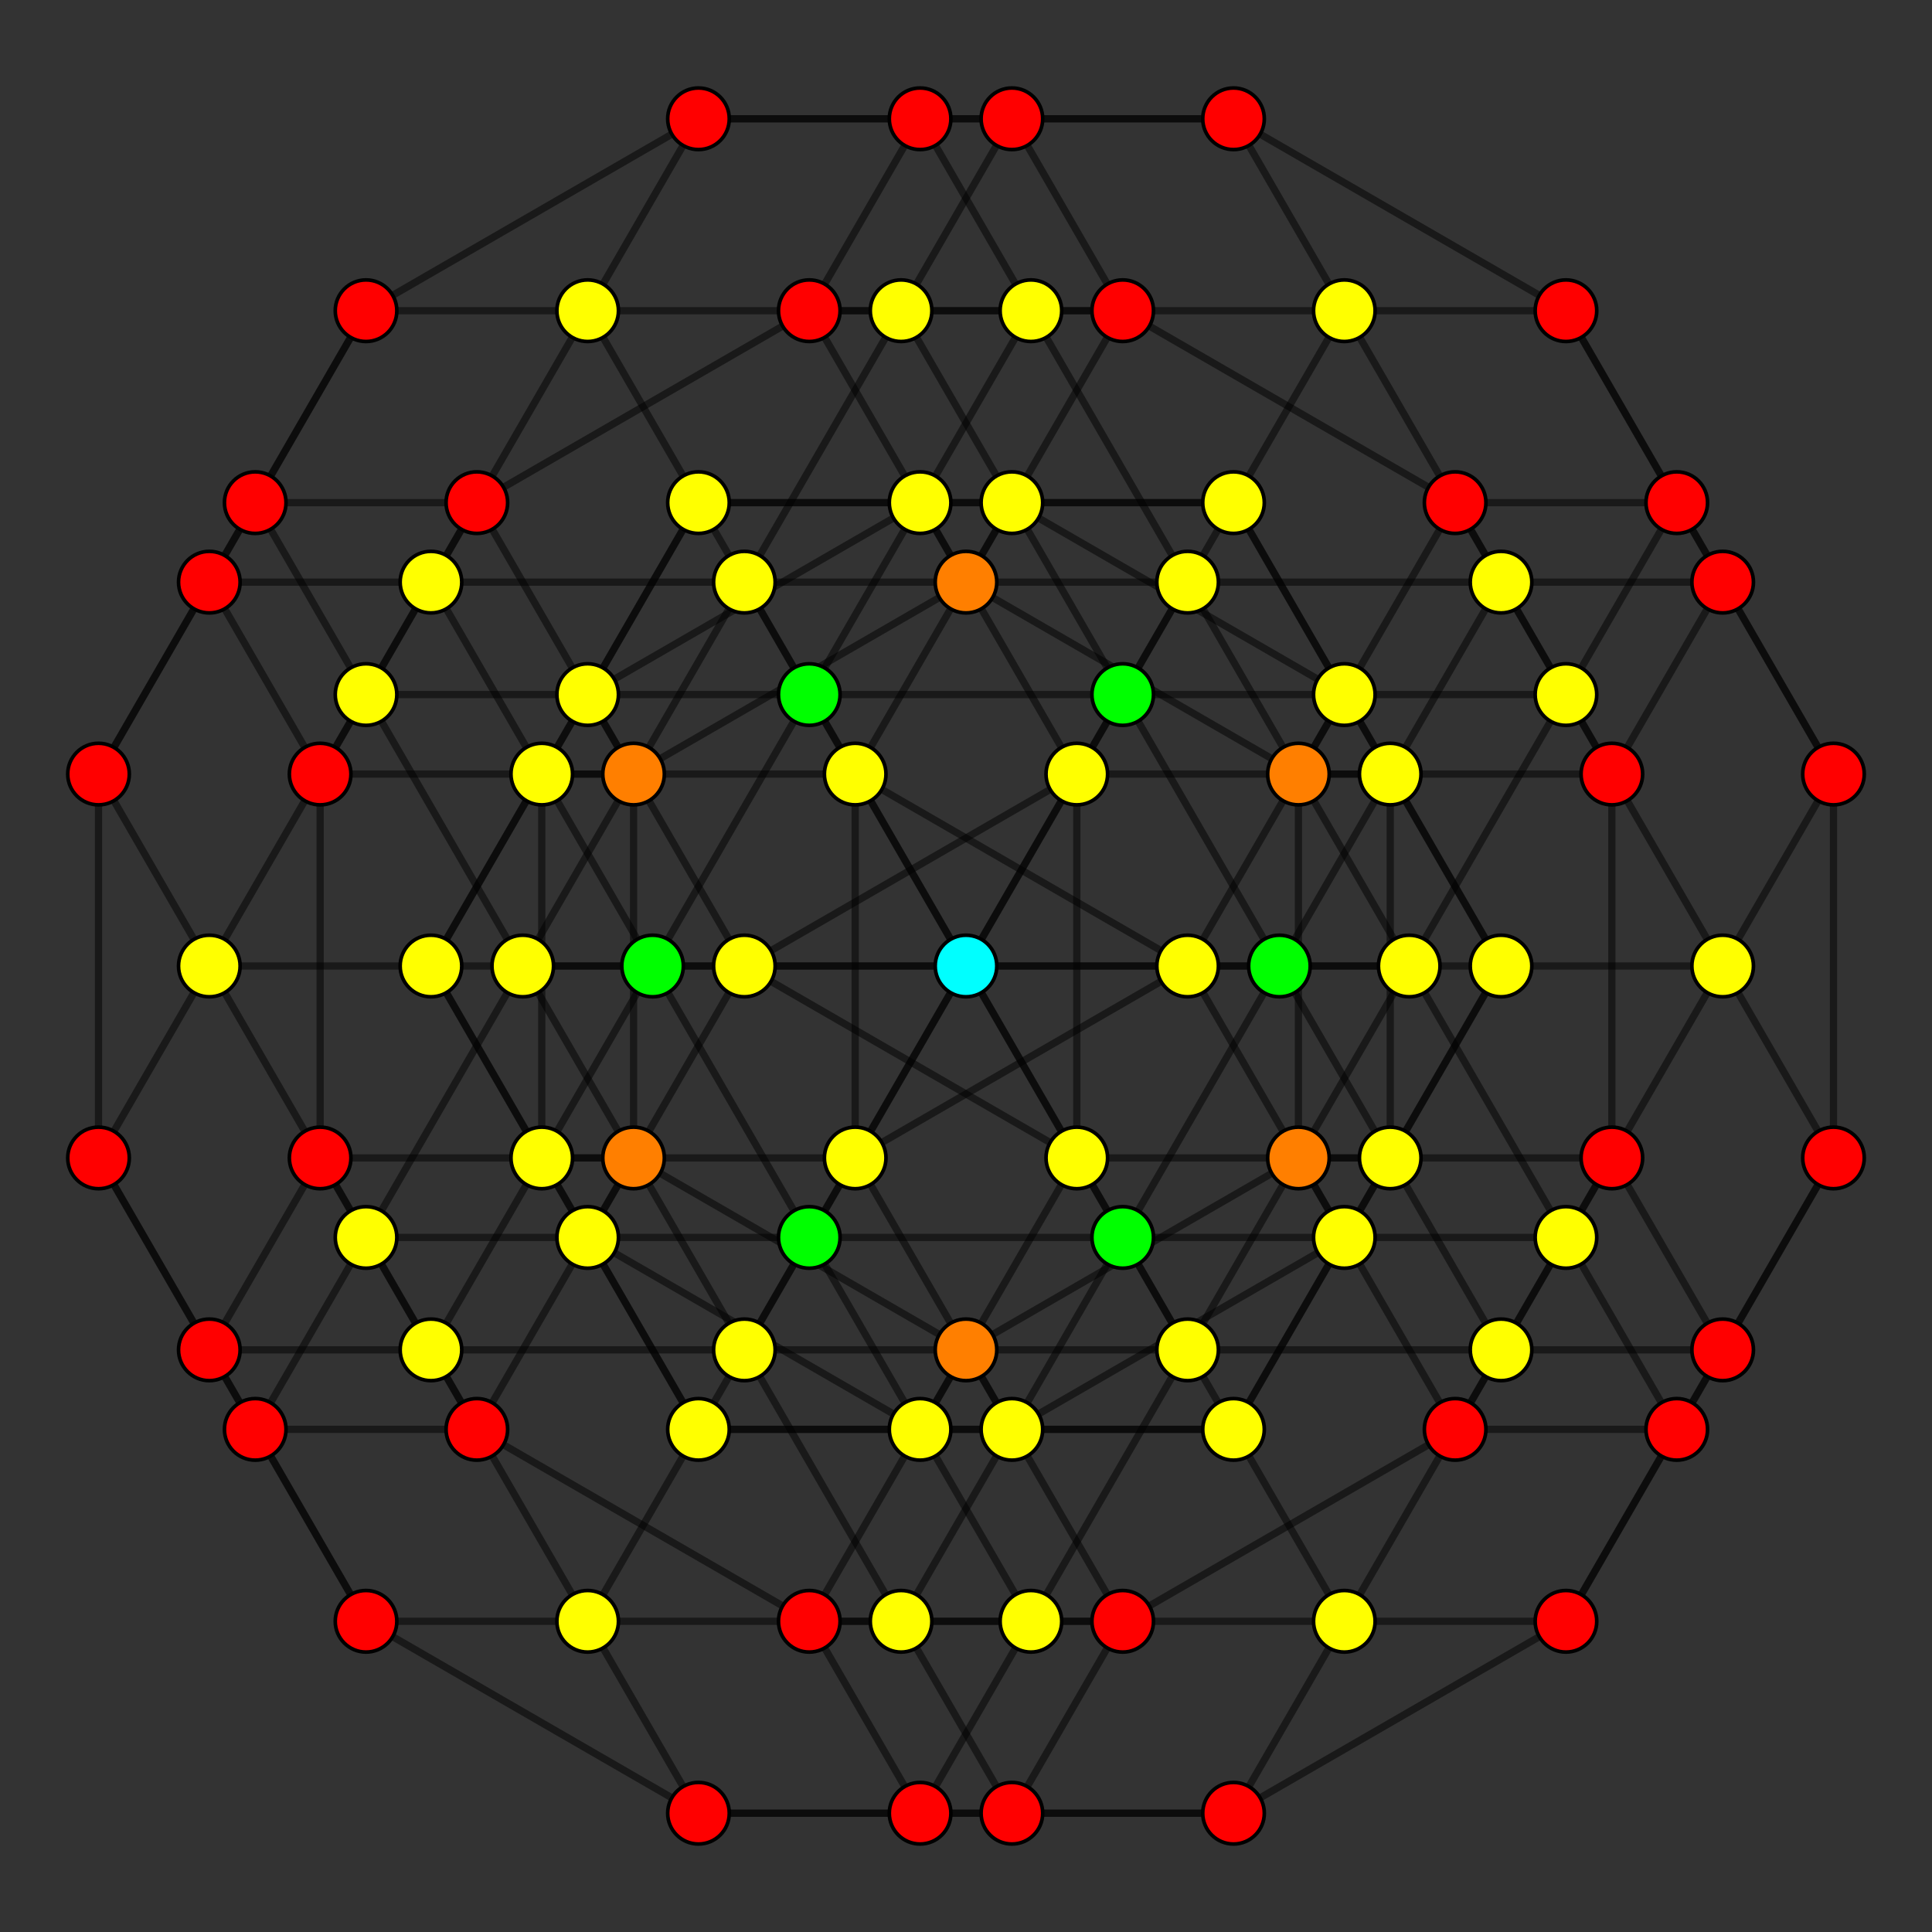 <?xml version="1.0" encoding="UTF-8" standalone="no"?>
<svg
xmlns="http://www.w3.org/2000/svg"
version="1.0"
width="1600" height="1600"
id="8-cube_t067_B3.svg">
<rect width="100%" height="100%" fill="#333333" stroke="none"/>
<g style="stroke:#000000;stroke-width:6.0;stroke-opacity:0.50;">
<line x1="1426.640" y1="482.102" x2="1296.859" y2="257.314"/>
<line x1="1426.640" y1="482.102" x2="1426.640" y2="482.102"/>
<line x1="1426.640" y1="482.102" x2="1334.870" y2="641.051"/>
<line x1="1426.640" y1="482.102" x2="1243.101" y2="482.102"/>
<line x1="1426.640" y1="482.102" x2="1518.409" y2="641.051"/>
<line x1="929.781" y1="1342.686" x2="800.000" y2="1117.898"/>
<line x1="929.781" y1="1342.686" x2="929.781" y2="1342.686"/>
<line x1="929.781" y1="1342.686" x2="838.012" y2="1501.635"/>
<line x1="929.781" y1="1342.686" x2="746.243" y2="1342.686"/>
<line x1="929.781" y1="1342.686" x2="1205.089" y2="1183.737"/>
<line x1="800.000" y1="482.102" x2="670.219" y2="257.314"/>
<line x1="800.000" y1="482.102" x2="800.000" y2="482.102"/>
<line x1="800.000" y1="482.102" x2="1075.308" y2="641.051"/>
<line x1="800.000" y1="482.102" x2="983.539" y2="482.102"/>
<line x1="800.000" y1="482.102" x2="524.692" y2="641.051"/>
<line x1="303.142" y1="1342.686" x2="173.360" y2="1117.898"/>
<line x1="303.142" y1="1342.686" x2="303.142" y2="1342.686"/>
<line x1="303.142" y1="1342.686" x2="578.449" y2="1501.635"/>
<line x1="303.142" y1="1342.686" x2="486.680" y2="1342.686"/>
<line x1="303.142" y1="1342.686" x2="211.372" y2="1183.737"/>
<line x1="1296.859" y1="257.314" x2="1296.859" y2="257.314"/>
<line x1="1296.859" y1="257.314" x2="1021.551" y2="98.365"/>
<line x1="1296.859" y1="257.314" x2="1113.320" y2="257.314"/>
<line x1="1296.859" y1="257.314" x2="1388.628" y2="416.263"/>
<line x1="800.000" y1="1117.898" x2="800.000" y2="1117.898"/>
<line x1="800.000" y1="1117.898" x2="524.692" y2="958.949"/>
<line x1="800.000" y1="1117.898" x2="616.461" y2="1117.898"/>
<line x1="800.000" y1="1117.898" x2="1075.308" y2="958.949"/>
<line x1="670.219" y1="257.314" x2="670.219" y2="257.314"/>
<line x1="670.219" y1="257.314" x2="761.988" y2="98.365"/>
<line x1="670.219" y1="257.314" x2="853.757" y2="257.314"/>
<line x1="670.219" y1="257.314" x2="394.911" y2="416.263"/>
<line x1="173.360" y1="1117.898" x2="173.360" y2="1117.898"/>
<line x1="173.360" y1="1117.898" x2="265.129" y2="958.949"/>
<line x1="173.360" y1="1117.898" x2="356.899" y2="1117.898"/>
<line x1="173.360" y1="1117.898" x2="81.591" y2="958.949"/>
<line x1="1334.870" y1="641.051" x2="1075.308" y2="641.051"/>
<line x1="1334.870" y1="641.051" x2="1334.870" y2="641.051"/>
<line x1="1334.870" y1="641.051" x2="1243.101" y2="482.102"/>
<line x1="1334.870" y1="641.051" x2="1334.870" y2="958.949"/>
<line x1="838.012" y1="1501.635" x2="578.449" y2="1501.635"/>
<line x1="838.012" y1="1501.635" x2="838.012" y2="1501.635"/>
<line x1="838.012" y1="1501.635" x2="746.243" y2="1342.686"/>
<line x1="838.012" y1="1501.635" x2="1021.551" y2="1501.635"/>
<line x1="1075.308" y1="641.051" x2="1075.308" y2="641.051"/>
<line x1="1075.308" y1="641.051" x2="983.539" y2="482.102"/>
<line x1="1075.308" y1="641.051" x2="1075.308" y2="958.949"/>
<line x1="578.449" y1="1501.635" x2="578.449" y2="1501.635"/>
<line x1="578.449" y1="1501.635" x2="486.680" y2="1342.686"/>
<line x1="578.449" y1="1501.635" x2="761.988" y2="1501.635"/>
<line x1="1021.551" y1="98.365" x2="761.988" y2="98.365"/>
<line x1="1021.551" y1="98.365" x2="1021.551" y2="98.365"/>
<line x1="1021.551" y1="98.365" x2="1113.320" y2="257.314"/>
<line x1="1021.551" y1="98.365" x2="838.012" y2="98.365"/>
<line x1="524.692" y1="958.949" x2="265.129" y2="958.949"/>
<line x1="524.692" y1="958.949" x2="524.692" y2="958.949"/>
<line x1="524.692" y1="958.949" x2="616.461" y2="1117.898"/>
<line x1="524.692" y1="958.949" x2="524.692" y2="641.051"/>
<line x1="761.988" y1="98.365" x2="761.988" y2="98.365"/>
<line x1="761.988" y1="98.365" x2="853.757" y2="257.314"/>
<line x1="761.988" y1="98.365" x2="578.449" y2="98.365"/>
<line x1="265.129" y1="958.949" x2="265.129" y2="958.949"/>
<line x1="265.129" y1="958.949" x2="356.899" y2="1117.898"/>
<line x1="265.129" y1="958.949" x2="265.129" y2="641.051"/>
<line x1="1243.101" y1="482.102" x2="983.539" y2="482.102"/>
<line x1="1243.101" y1="482.102" x2="1113.320" y2="257.314"/>
<line x1="1243.101" y1="482.102" x2="1243.101" y2="482.102"/>
<line x1="1243.101" y1="482.102" x2="1151.332" y2="641.051"/>
<line x1="746.243" y1="1342.686" x2="486.680" y2="1342.686"/>
<line x1="746.243" y1="1342.686" x2="616.461" y2="1117.898"/>
<line x1="746.243" y1="1342.686" x2="746.243" y2="1342.686"/>
<line x1="746.243" y1="1342.686" x2="838.012" y2="1183.737"/>
<line x1="983.539" y1="482.102" x2="853.757" y2="257.314"/>
<line x1="983.539" y1="482.102" x2="983.539" y2="482.102"/>
<line x1="983.539" y1="482.102" x2="891.769" y2="641.051"/>
<line x1="486.680" y1="1342.686" x2="356.899" y2="1117.898"/>
<line x1="486.680" y1="1342.686" x2="486.680" y2="1342.686"/>
<line x1="486.680" y1="1342.686" x2="578.449" y2="1183.737"/>
<line x1="1113.320" y1="257.314" x2="853.757" y2="257.314"/>
<line x1="1113.320" y1="257.314" x2="1113.320" y2="257.314"/>
<line x1="1113.320" y1="257.314" x2="1021.551" y2="416.263"/>
<line x1="616.461" y1="1117.898" x2="356.899" y2="1117.898"/>
<line x1="616.461" y1="1117.898" x2="616.461" y2="1117.898"/>
<line x1="616.461" y1="1117.898" x2="708.231" y2="958.949"/>
<line x1="853.757" y1="257.314" x2="853.757" y2="257.314"/>
<line x1="853.757" y1="257.314" x2="761.988" y2="416.263"/>
<line x1="356.899" y1="1117.898" x2="356.899" y2="1117.898"/>
<line x1="356.899" y1="1117.898" x2="448.668" y2="958.949"/>
<line x1="1518.409" y1="641.051" x2="1388.628" y2="416.263"/>
<line x1="1518.409" y1="641.051" x2="1518.409" y2="641.051"/>
<line x1="1518.409" y1="641.051" x2="1518.409" y2="958.949"/>
<line x1="1518.409" y1="641.051" x2="1426.640" y2="800.000"/>
<line x1="1205.089" y1="1183.737" x2="1075.308" y2="958.949"/>
<line x1="1205.089" y1="1183.737" x2="1205.089" y2="1183.737"/>
<line x1="1205.089" y1="1183.737" x2="1388.628" y2="1183.737"/>
<line x1="1205.089" y1="1183.737" x2="1296.859" y2="1024.788"/>
<line x1="524.692" y1="641.051" x2="394.911" y2="416.263"/>
<line x1="524.692" y1="641.051" x2="524.692" y2="641.051"/>
<line x1="524.692" y1="641.051" x2="432.923" y2="800.000"/>
<line x1="211.372" y1="1183.737" x2="81.591" y2="958.949"/>
<line x1="211.372" y1="1183.737" x2="211.372" y2="1183.737"/>
<line x1="211.372" y1="1183.737" x2="394.911" y2="1183.737"/>
<line x1="211.372" y1="1183.737" x2="303.142" y2="1024.788"/>
<line x1="1388.628" y1="416.263" x2="1388.628" y2="416.263"/>
<line x1="1388.628" y1="416.263" x2="1205.089" y2="416.263"/>
<line x1="1388.628" y1="416.263" x2="1296.859" y2="575.212"/>
<line x1="1075.308" y1="958.949" x2="1075.308" y2="958.949"/>
<line x1="1075.308" y1="958.949" x2="1167.077" y2="800.000"/>
<line x1="394.911" y1="416.263" x2="394.911" y2="416.263"/>
<line x1="394.911" y1="416.263" x2="211.372" y2="416.263"/>
<line x1="394.911" y1="416.263" x2="303.142" y2="575.212"/>
<line x1="81.591" y1="958.949" x2="81.591" y2="958.949"/>
<line x1="81.591" y1="958.949" x2="81.591" y2="641.051"/>
<line x1="81.591" y1="958.949" x2="173.360" y2="800.000"/>
<line x1="1334.870" y1="958.949" x2="1075.308" y2="958.949"/>
<line x1="1334.870" y1="958.949" x2="1334.870" y2="958.949"/>
<line x1="1334.870" y1="958.949" x2="1426.640" y2="1117.898"/>
<line x1="1334.870" y1="958.949" x2="1243.101" y2="1117.898"/>
<line x1="1021.551" y1="1501.635" x2="761.988" y2="1501.635"/>
<line x1="1021.551" y1="1501.635" x2="1021.551" y2="1501.635"/>
<line x1="1021.551" y1="1501.635" x2="1296.859" y2="1342.686"/>
<line x1="1021.551" y1="1501.635" x2="1113.320" y2="1342.686"/>
<line x1="1075.308" y1="958.949" x2="983.539" y2="1117.898"/>
<line x1="761.988" y1="1501.635" x2="761.988" y2="1501.635"/>
<line x1="761.988" y1="1501.635" x2="670.219" y2="1342.686"/>
<line x1="761.988" y1="1501.635" x2="853.757" y2="1342.686"/>
<line x1="838.012" y1="98.365" x2="578.449" y2="98.365"/>
<line x1="838.012" y1="98.365" x2="838.012" y2="98.365"/>
<line x1="838.012" y1="98.365" x2="929.781" y2="257.314"/>
<line x1="838.012" y1="98.365" x2="746.243" y2="257.314"/>
<line x1="524.692" y1="641.051" x2="265.129" y2="641.051"/>
<line x1="524.692" y1="641.051" x2="616.461" y2="482.102"/>
<line x1="578.449" y1="98.365" x2="578.449" y2="98.365"/>
<line x1="578.449" y1="98.365" x2="303.142" y2="257.314"/>
<line x1="578.449" y1="98.365" x2="486.680" y2="257.314"/>
<line x1="265.129" y1="641.051" x2="265.129" y2="641.051"/>
<line x1="265.129" y1="641.051" x2="173.360" y2="482.102"/>
<line x1="265.129" y1="641.051" x2="356.899" y2="482.102"/>
<line x1="1151.332" y1="641.051" x2="891.769" y2="641.051"/>
<line x1="1151.332" y1="641.051" x2="1021.551" y2="416.263"/>
<line x1="1151.332" y1="641.051" x2="1151.332" y2="641.051"/>
<line x1="1151.332" y1="641.051" x2="1243.101" y2="800.000"/>
<line x1="1151.332" y1="641.051" x2="1151.332" y2="958.949"/>
<line x1="1151.332" y1="641.051" x2="1059.563" y2="800.000"/>
<line x1="838.012" y1="1183.737" x2="578.449" y2="1183.737"/>
<line x1="838.012" y1="1183.737" x2="708.231" y2="958.949"/>
<line x1="838.012" y1="1183.737" x2="838.012" y2="1183.737"/>
<line x1="838.012" y1="1183.737" x2="1113.320" y2="1024.788"/>
<line x1="838.012" y1="1183.737" x2="1021.551" y2="1183.737"/>
<line x1="838.012" y1="1183.737" x2="929.781" y2="1024.788"/>
<line x1="891.769" y1="641.051" x2="761.988" y2="416.263"/>
<line x1="891.769" y1="641.051" x2="891.769" y2="641.051"/>
<line x1="891.769" y1="641.051" x2="616.461" y2="800.000"/>
<line x1="891.769" y1="641.051" x2="891.769" y2="958.949"/>
<line x1="891.769" y1="641.051" x2="800.000" y2="800.000"/>
<line x1="578.449" y1="1183.737" x2="448.668" y2="958.949"/>
<line x1="578.449" y1="1183.737" x2="578.449" y2="1183.737"/>
<line x1="578.449" y1="1183.737" x2="486.680" y2="1024.788"/>
<line x1="578.449" y1="1183.737" x2="761.988" y2="1183.737"/>
<line x1="578.449" y1="1183.737" x2="670.219" y2="1024.788"/>
<line x1="1021.551" y1="416.263" x2="761.988" y2="416.263"/>
<line x1="1021.551" y1="416.263" x2="1021.551" y2="416.263"/>
<line x1="1021.551" y1="416.263" x2="1113.320" y2="575.212"/>
<line x1="1021.551" y1="416.263" x2="838.012" y2="416.263"/>
<line x1="1021.551" y1="416.263" x2="929.781" y2="575.212"/>
<line x1="708.231" y1="958.949" x2="448.668" y2="958.949"/>
<line x1="708.231" y1="958.949" x2="708.231" y2="958.949"/>
<line x1="708.231" y1="958.949" x2="983.539" y2="800.000"/>
<line x1="708.231" y1="958.949" x2="708.231" y2="641.051"/>
<line x1="708.231" y1="958.949" x2="800.000" y2="800.000"/>
<line x1="761.988" y1="416.263" x2="761.988" y2="416.263"/>
<line x1="761.988" y1="416.263" x2="486.680" y2="575.212"/>
<line x1="761.988" y1="416.263" x2="578.449" y2="416.263"/>
<line x1="761.988" y1="416.263" x2="670.219" y2="575.212"/>
<line x1="448.668" y1="958.949" x2="448.668" y2="958.949"/>
<line x1="448.668" y1="958.949" x2="356.899" y2="800.000"/>
<line x1="448.668" y1="958.949" x2="448.668" y2="641.051"/>
<line x1="448.668" y1="958.949" x2="540.437" y2="800.000"/>
<line x1="1518.409" y1="958.949" x2="1388.628" y2="1183.737"/>
<line x1="1518.409" y1="958.949" x2="1518.409" y2="958.949"/>
<line x1="1518.409" y1="958.949" x2="1426.640" y2="800.000"/>
<line x1="1518.409" y1="958.949" x2="1426.640" y2="1117.898"/>
<line x1="1388.628" y1="1183.737" x2="1388.628" y2="1183.737"/>
<line x1="1388.628" y1="1183.737" x2="1296.859" y2="1024.788"/>
<line x1="1388.628" y1="1183.737" x2="1296.859" y2="1342.686"/>
<line x1="524.692" y1="958.949" x2="394.911" y2="1183.737"/>
<line x1="524.692" y1="958.949" x2="432.923" y2="800.000"/>
<line x1="394.911" y1="1183.737" x2="394.911" y2="1183.737"/>
<line x1="394.911" y1="1183.737" x2="303.142" y2="1024.788"/>
<line x1="394.911" y1="1183.737" x2="670.219" y2="1342.686"/>
<line x1="1205.089" y1="416.263" x2="1075.308" y2="641.051"/>
<line x1="1205.089" y1="416.263" x2="1205.089" y2="416.263"/>
<line x1="1205.089" y1="416.263" x2="1296.859" y2="575.212"/>
<line x1="1205.089" y1="416.263" x2="929.781" y2="257.314"/>
<line x1="1075.308" y1="641.051" x2="1167.077" y2="800.000"/>
<line x1="211.372" y1="416.263" x2="81.591" y2="641.051"/>
<line x1="211.372" y1="416.263" x2="211.372" y2="416.263"/>
<line x1="211.372" y1="416.263" x2="303.142" y2="575.212"/>
<line x1="211.372" y1="416.263" x2="303.142" y2="257.314"/>
<line x1="81.591" y1="641.051" x2="81.591" y2="641.051"/>
<line x1="81.591" y1="641.051" x2="173.360" y2="800.000"/>
<line x1="81.591" y1="641.051" x2="173.360" y2="482.102"/>
<line x1="1426.640" y1="800.000" x2="1296.859" y2="1024.788"/>
<line x1="1426.640" y1="800.000" x2="1296.859" y2="575.212"/>
<line x1="1426.640" y1="800.000" x2="1426.640" y2="800.000"/>
<line x1="1426.640" y1="800.000" x2="1243.101" y2="800.000"/>
<line x1="1296.859" y1="1024.788" x2="1167.077" y2="800.000"/>
<line x1="1296.859" y1="1024.788" x2="1296.859" y2="1024.788"/>
<line x1="1296.859" y1="1024.788" x2="1113.320" y2="1024.788"/>
<line x1="432.923" y1="800.000" x2="303.142" y2="1024.788"/>
<line x1="432.923" y1="800.000" x2="303.142" y2="575.212"/>
<line x1="432.923" y1="800.000" x2="432.923" y2="800.000"/>
<line x1="432.923" y1="800.000" x2="616.461" y2="800.000"/>
<line x1="303.142" y1="1024.788" x2="173.360" y2="800.000"/>
<line x1="303.142" y1="1024.788" x2="303.142" y2="1024.788"/>
<line x1="303.142" y1="1024.788" x2="486.680" y2="1024.788"/>
<line x1="1296.859" y1="575.212" x2="1167.077" y2="800.000"/>
<line x1="1296.859" y1="575.212" x2="1296.859" y2="575.212"/>
<line x1="1296.859" y1="575.212" x2="1113.320" y2="575.212"/>
<line x1="1167.077" y1="800.000" x2="1167.077" y2="800.000"/>
<line x1="1167.077" y1="800.000" x2="983.539" y2="800.000"/>
<line x1="303.142" y1="575.212" x2="173.360" y2="800.000"/>
<line x1="303.142" y1="575.212" x2="303.142" y2="575.212"/>
<line x1="303.142" y1="575.212" x2="486.680" y2="575.212"/>
<line x1="173.360" y1="800.000" x2="173.360" y2="800.000"/>
<line x1="173.360" y1="800.000" x2="356.899" y2="800.000"/>
<line x1="1426.640" y1="1117.898" x2="1296.859" y2="1342.686"/>
<line x1="1426.640" y1="1117.898" x2="1426.640" y2="1117.898"/>
<line x1="1426.640" y1="1117.898" x2="1243.101" y2="1117.898"/>
<line x1="1296.859" y1="1342.686" x2="1296.859" y2="1342.686"/>
<line x1="1296.859" y1="1342.686" x2="1113.320" y2="1342.686"/>
<line x1="800.000" y1="1117.898" x2="670.219" y2="1342.686"/>
<line x1="800.000" y1="1117.898" x2="983.539" y2="1117.898"/>
<line x1="670.219" y1="1342.686" x2="670.219" y2="1342.686"/>
<line x1="670.219" y1="1342.686" x2="853.757" y2="1342.686"/>
<line x1="929.781" y1="257.314" x2="800.000" y2="482.102"/>
<line x1="929.781" y1="257.314" x2="929.781" y2="257.314"/>
<line x1="929.781" y1="257.314" x2="746.243" y2="257.314"/>
<line x1="800.000" y1="482.102" x2="616.461" y2="482.102"/>
<line x1="303.142" y1="257.314" x2="173.360" y2="482.102"/>
<line x1="303.142" y1="257.314" x2="303.142" y2="257.314"/>
<line x1="303.142" y1="257.314" x2="486.680" y2="257.314"/>
<line x1="173.360" y1="482.102" x2="173.360" y2="482.102"/>
<line x1="173.360" y1="482.102" x2="356.899" y2="482.102"/>
<line x1="1243.101" y1="800.000" x2="1113.320" y2="1024.788"/>
<line x1="1243.101" y1="800.000" x2="1113.320" y2="575.212"/>
<line x1="1243.101" y1="800.000" x2="1243.101" y2="800.000"/>
<line x1="1243.101" y1="800.000" x2="1151.332" y2="958.949"/>
<line x1="1243.101" y1="800.000" x2="1059.563" y2="800.000"/>
<line x1="1113.320" y1="1024.788" x2="983.539" y2="800.000"/>
<line x1="1113.320" y1="1024.788" x2="1113.320" y2="1024.788"/>
<line x1="1113.320" y1="1024.788" x2="1021.551" y2="1183.737"/>
<line x1="1113.320" y1="1024.788" x2="929.781" y2="1024.788"/>
<line x1="616.461" y1="800.000" x2="486.680" y2="1024.788"/>
<line x1="616.461" y1="800.000" x2="486.680" y2="575.212"/>
<line x1="616.461" y1="800.000" x2="616.461" y2="800.000"/>
<line x1="616.461" y1="800.000" x2="891.769" y2="958.949"/>
<line x1="616.461" y1="800.000" x2="800.000" y2="800.000"/>
<line x1="486.680" y1="1024.788" x2="356.899" y2="800.000"/>
<line x1="486.680" y1="1024.788" x2="486.680" y2="1024.788"/>
<line x1="486.680" y1="1024.788" x2="761.988" y2="1183.737"/>
<line x1="486.680" y1="1024.788" x2="670.219" y2="1024.788"/>
<line x1="1113.320" y1="575.212" x2="983.539" y2="800.000"/>
<line x1="1113.320" y1="575.212" x2="1113.320" y2="575.212"/>
<line x1="1113.320" y1="575.212" x2="838.012" y2="416.263"/>
<line x1="1113.320" y1="575.212" x2="929.781" y2="575.212"/>
<line x1="983.539" y1="800.000" x2="983.539" y2="800.000"/>
<line x1="983.539" y1="800.000" x2="708.231" y2="641.051"/>
<line x1="983.539" y1="800.000" x2="800.000" y2="800.000"/>
<line x1="486.680" y1="575.212" x2="356.899" y2="800.000"/>
<line x1="486.680" y1="575.212" x2="486.680" y2="575.212"/>
<line x1="486.680" y1="575.212" x2="578.449" y2="416.263"/>
<line x1="486.680" y1="575.212" x2="670.219" y2="575.212"/>
<line x1="356.899" y1="800.000" x2="356.899" y2="800.000"/>
<line x1="356.899" y1="800.000" x2="448.668" y2="641.051"/>
<line x1="356.899" y1="800.000" x2="540.437" y2="800.000"/>
<line x1="1243.101" y1="1117.898" x2="1113.320" y2="1342.686"/>
<line x1="1243.101" y1="1117.898" x2="983.539" y2="1117.898"/>
<line x1="1243.101" y1="1117.898" x2="1243.101" y2="1117.898"/>
<line x1="1243.101" y1="1117.898" x2="1151.332" y2="958.949"/>
<line x1="1113.320" y1="1342.686" x2="853.757" y2="1342.686"/>
<line x1="1113.320" y1="1342.686" x2="1113.320" y2="1342.686"/>
<line x1="1113.320" y1="1342.686" x2="1021.551" y2="1183.737"/>
<line x1="983.539" y1="1117.898" x2="853.757" y2="1342.686"/>
<line x1="983.539" y1="1117.898" x2="983.539" y2="1117.898"/>
<line x1="983.539" y1="1117.898" x2="891.769" y2="958.949"/>
<line x1="853.757" y1="1342.686" x2="853.757" y2="1342.686"/>
<line x1="853.757" y1="1342.686" x2="761.988" y2="1183.737"/>
<line x1="746.243" y1="257.314" x2="616.461" y2="482.102"/>
<line x1="746.243" y1="257.314" x2="486.680" y2="257.314"/>
<line x1="746.243" y1="257.314" x2="746.243" y2="257.314"/>
<line x1="746.243" y1="257.314" x2="838.012" y2="416.263"/>
<line x1="616.461" y1="482.102" x2="356.899" y2="482.102"/>
<line x1="616.461" y1="482.102" x2="616.461" y2="482.102"/>
<line x1="616.461" y1="482.102" x2="708.231" y2="641.051"/>
<line x1="486.680" y1="257.314" x2="356.899" y2="482.102"/>
<line x1="486.680" y1="257.314" x2="486.680" y2="257.314"/>
<line x1="486.680" y1="257.314" x2="578.449" y2="416.263"/>
<line x1="356.899" y1="482.102" x2="356.899" y2="482.102"/>
<line x1="356.899" y1="482.102" x2="448.668" y2="641.051"/>
<line x1="1151.332" y1="958.949" x2="1021.551" y2="1183.737"/>
<line x1="1151.332" y1="958.949" x2="891.769" y2="958.949"/>
<line x1="1151.332" y1="958.949" x2="1151.332" y2="958.949"/>
<line x1="1151.332" y1="958.949" x2="1059.563" y2="800.000"/>
<line x1="1021.551" y1="1183.737" x2="761.988" y2="1183.737"/>
<line x1="1021.551" y1="1183.737" x2="1021.551" y2="1183.737"/>
<line x1="1021.551" y1="1183.737" x2="929.781" y2="1024.788"/>
<line x1="891.769" y1="958.949" x2="761.988" y2="1183.737"/>
<line x1="891.769" y1="958.949" x2="891.769" y2="958.949"/>
<line x1="891.769" y1="958.949" x2="800.000" y2="800.000"/>
<line x1="761.988" y1="1183.737" x2="761.988" y2="1183.737"/>
<line x1="761.988" y1="1183.737" x2="670.219" y2="1024.788"/>
<line x1="838.012" y1="416.263" x2="708.231" y2="641.051"/>
<line x1="838.012" y1="416.263" x2="578.449" y2="416.263"/>
<line x1="838.012" y1="416.263" x2="838.012" y2="416.263"/>
<line x1="838.012" y1="416.263" x2="929.781" y2="575.212"/>
<line x1="708.231" y1="641.051" x2="448.668" y2="641.051"/>
<line x1="708.231" y1="641.051" x2="708.231" y2="641.051"/>
<line x1="708.231" y1="641.051" x2="800.000" y2="800.000"/>
<line x1="578.449" y1="416.263" x2="448.668" y2="641.051"/>
<line x1="578.449" y1="416.263" x2="578.449" y2="416.263"/>
<line x1="578.449" y1="416.263" x2="670.219" y2="575.212"/>
<line x1="448.668" y1="641.051" x2="448.668" y2="641.051"/>
<line x1="448.668" y1="641.051" x2="540.437" y2="800.000"/>
<line x1="1059.563" y1="800.000" x2="929.781" y2="1024.788"/>
<line x1="1059.563" y1="800.000" x2="800.000" y2="800.000"/>
<line x1="1059.563" y1="800.000" x2="929.781" y2="575.212"/>
<line x1="1059.563" y1="800.000" x2="1059.563" y2="800.000"/>
<line x1="929.781" y1="1024.788" x2="670.219" y2="1024.788"/>
<line x1="929.781" y1="1024.788" x2="800.000" y2="800.000"/>
<line x1="929.781" y1="1024.788" x2="929.781" y2="1024.788"/>
<line x1="800.000" y1="800.000" x2="670.219" y2="1024.788"/>
<line x1="800.000" y1="800.000" x2="670.219" y2="575.212"/>
<line x1="800.000" y1="800.000" x2="800.000" y2="800.000"/>
<line x1="670.219" y1="1024.788" x2="540.437" y2="800.000"/>
<line x1="670.219" y1="1024.788" x2="670.219" y2="1024.788"/>
<line x1="929.781" y1="575.212" x2="800.000" y2="800.000"/>
<line x1="929.781" y1="575.212" x2="670.219" y2="575.212"/>
<line x1="929.781" y1="575.212" x2="929.781" y2="575.212"/>
<line x1="800.000" y1="800.000" x2="540.437" y2="800.000"/>
<line x1="670.219" y1="575.212" x2="540.437" y2="800.000"/>
<line x1="670.219" y1="575.212" x2="670.219" y2="575.212"/>
<line x1="540.437" y1="800.000" x2="540.437" y2="800.000"/>
</g>
<g style="stroke:#000000;stroke-width:3.0;fill:#ff0000">
<circle cx="1426.640" cy="482.102" r="25.5"/>
<circle cx="929.781" cy="1342.686" r="25.5"/>
<circle cx="303.142" cy="1342.686" r="25.5"/>
<circle cx="1296.859" cy="257.314" r="25.5"/>
<circle cx="670.219" cy="257.314" r="25.5"/>
<circle cx="173.360" cy="1117.898" r="25.5"/>
<circle cx="1334.870" cy="641.051" r="25.5"/>
<circle cx="838.012" cy="1501.635" r="25.5"/>
<circle cx="578.449" cy="1501.635" r="25.5"/>
<circle cx="1021.551" cy="98.365" r="25.5"/>
<circle cx="761.988" cy="98.365" r="25.5"/>
<circle cx="265.129" cy="958.949" r="25.5"/>
<circle cx="1518.409" cy="641.051" r="25.5"/>
<circle cx="1205.089" cy="1183.737" r="25.5"/>
<circle cx="211.372" cy="1183.737" r="25.5"/>
<circle cx="1388.628" cy="416.263" r="25.5"/>
<circle cx="394.911" cy="416.263" r="25.5"/>
<circle cx="81.591" cy="958.949" r="25.5"/>
<circle cx="1334.870" cy="958.949" r="25.5"/>
<circle cx="1021.551" cy="1501.635" r="25.5"/>
<circle cx="761.988" cy="1501.635" r="25.5"/>
<circle cx="838.012" cy="98.365" r="25.5"/>
<circle cx="578.449" cy="98.365" r="25.5"/>
<circle cx="265.129" cy="641.051" r="25.5"/>
<circle cx="1518.409" cy="958.949" r="25.5"/>
<circle cx="1388.628" cy="1183.737" r="25.5"/>
<circle cx="394.911" cy="1183.737" r="25.5"/>
<circle cx="1205.089" cy="416.263" r="25.5"/>
<circle cx="211.372" cy="416.263" r="25.5"/>
<circle cx="81.591" cy="641.051" r="25.5"/>
<circle cx="1426.640" cy="1117.898" r="25.5"/>
<circle cx="1296.859" cy="1342.686" r="25.5"/>
<circle cx="670.219" cy="1342.686" r="25.5"/>
<circle cx="929.781" cy="257.314" r="25.5"/>
<circle cx="303.142" cy="257.314" r="25.5"/>
<circle cx="173.360" cy="482.102" r="25.5"/>
</g>
<g style="stroke:#000000;stroke-width:3.0;fill:#ff7f00">
<circle cx="800.000" cy="482.102" r="25.5"/>
<circle cx="800.000" cy="1117.898" r="25.5"/>
<circle cx="1075.308" cy="641.051" r="25.5"/>
<circle cx="524.692" cy="958.949" r="25.5"/>
<circle cx="524.692" cy="641.051" r="25.5"/>
<circle cx="1075.308" cy="958.949" r="25.5"/>
</g>
<g style="stroke:#000000;stroke-width:3.0;fill:#ffff00">
<circle cx="1243.101" cy="482.102" r="25.5"/>
<circle cx="746.243" cy="1342.686" r="25.5"/>
<circle cx="983.539" cy="482.102" r="25.5"/>
<circle cx="486.680" cy="1342.686" r="25.5"/>
<circle cx="1113.320" cy="257.314" r="25.5"/>
<circle cx="616.461" cy="1117.898" r="25.5"/>
<circle cx="853.757" cy="257.314" r="25.5"/>
<circle cx="356.899" cy="1117.898" r="25.5"/>
<circle cx="1151.332" cy="641.051" r="25.5"/>
<circle cx="838.012" cy="1183.737" r="25.5"/>
<circle cx="891.769" cy="641.051" r="25.5"/>
<circle cx="578.449" cy="1183.737" r="25.5"/>
<circle cx="1021.551" cy="416.263" r="25.5"/>
<circle cx="708.231" cy="958.949" r="25.5"/>
<circle cx="761.988" cy="416.263" r="25.5"/>
<circle cx="448.668" cy="958.949" r="25.5"/>
<circle cx="1426.640" cy="800.000" r="25.5"/>
<circle cx="1296.859" cy="1024.788" r="25.5"/>
<circle cx="432.923" cy="800.000" r="25.5"/>
<circle cx="303.142" cy="1024.788" r="25.5"/>
<circle cx="1296.859" cy="575.212" r="25.5"/>
<circle cx="1167.077" cy="800.000" r="25.5"/>
<circle cx="303.142" cy="575.212" r="25.5"/>
<circle cx="173.360" cy="800.000" r="25.5"/>
<circle cx="1243.101" cy="800.000" r="25.5"/>
<circle cx="1113.320" cy="1024.788" r="25.5"/>
<circle cx="616.461" cy="800.000" r="25.5"/>
<circle cx="486.680" cy="1024.788" r="25.5"/>
<circle cx="1113.320" cy="575.212" r="25.5"/>
<circle cx="983.539" cy="800.000" r="25.5"/>
<circle cx="486.680" cy="575.212" r="25.5"/>
<circle cx="356.899" cy="800.000" r="25.5"/>
<circle cx="1243.101" cy="1117.898" r="25.5"/>
<circle cx="1113.320" cy="1342.686" r="25.5"/>
<circle cx="983.539" cy="1117.898" r="25.5"/>
<circle cx="853.757" cy="1342.686" r="25.5"/>
<circle cx="746.243" cy="257.314" r="25.5"/>
<circle cx="616.461" cy="482.102" r="25.5"/>
<circle cx="486.680" cy="257.314" r="25.5"/>
<circle cx="356.899" cy="482.102" r="25.5"/>
<circle cx="1151.332" cy="958.949" r="25.5"/>
<circle cx="1021.551" cy="1183.737" r="25.5"/>
<circle cx="891.769" cy="958.949" r="25.5"/>
<circle cx="761.988" cy="1183.737" r="25.5"/>
<circle cx="838.012" cy="416.263" r="25.5"/>
<circle cx="708.231" cy="641.051" r="25.5"/>
<circle cx="578.449" cy="416.263" r="25.5"/>
<circle cx="448.668" cy="641.051" r="25.5"/>
</g>
<g style="stroke:#000000;stroke-width:3.0;fill:#00ff00">
<circle cx="1059.563" cy="800.000" r="25.5"/>
<circle cx="929.781" cy="1024.788" r="25.5"/>
<circle cx="670.219" cy="1024.788" r="25.5"/>
<circle cx="929.781" cy="575.212" r="25.5"/>
<circle cx="670.219" cy="575.212" r="25.5"/>
<circle cx="540.437" cy="800.000" r="25.5"/>
</g>
<g style="stroke:#000000;stroke-width:3.0;fill:#00ffff">
<circle cx="800.000" cy="800.000" r="25.5"/>
</g>
</svg>
